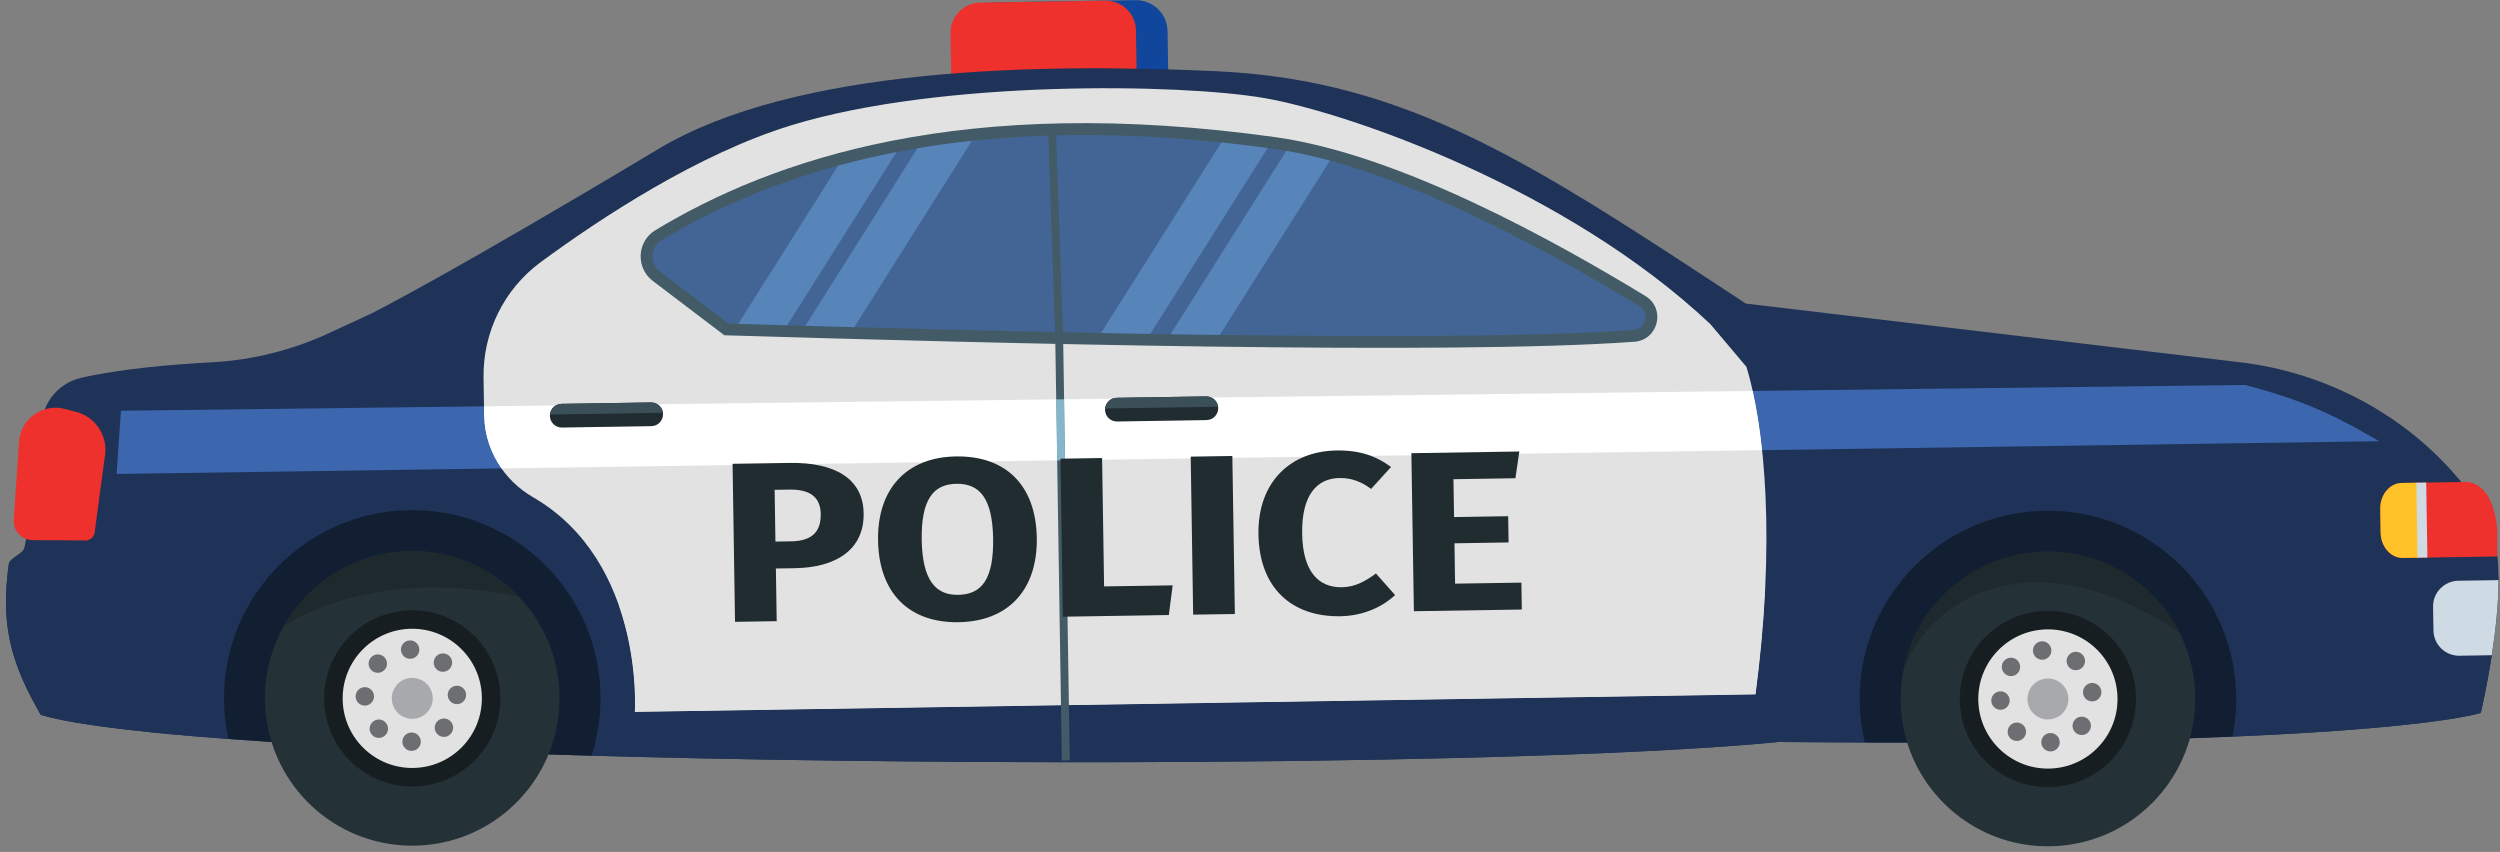 <?xml version="1.0" encoding="UTF-8"?><svg xmlns="http://www.w3.org/2000/svg" xmlns:xlink="http://www.w3.org/1999/xlink" height="170.9" preserveAspectRatio="xMidYMid meet" version="1.0" viewBox="248.8 415.1 501.5 170.9" width="501.5" zoomAndPan="magnify"><rect x="248.8" y="415.1" width="501.5" height="170.9" fill="#808080" stroke="none"/><g><g><path d="M 483.012 421.363 L 483.148 430.07 L 442.781 430.703 L 442.645 421.996 C 442.586 418.496 445.379 415.617 448.871 415.562 L 476.582 415.129 C 480.074 415.078 482.965 417.863 483.012 421.363" fill="#10469c"/></g><g><path d="M 476.676 421.211 L 476.82 430.172 L 439.617 430.754 L 439.469 421.793 C 439.414 418.438 442.105 415.668 445.461 415.617 L 470.5 415.227 C 473.855 415.172 476.629 417.852 476.676 421.211" fill="#ee312c"/></g><g><path d="M 750 530.949 C 750 531.125 749.992 531.297 750 531.473 C 749.992 536.422 749.371 541.871 748.645 546.535 C 747.641 553.086 746.445 558.105 746.445 558.105 C 746.445 558.105 726.441 565.004 605.492 563.945 C 534.941 570.871 291.594 568.84 256.977 558.508 C 251.324 548.652 248.766 541.004 250.574 528.195 C 250.648 527.633 251.496 527.059 252.305 526.469 C 252.961 525.98 253.574 525.488 253.684 524.977 C 255.129 518.176 256.309 509.871 257.113 500.133 C 257.488 495.656 260.672 491.906 265.055 490.898 C 272.953 489.078 283.363 488.195 291.273 487.777 C 299.402 487.344 307.367 485.359 314.758 481.941 L 323.316 477.98 C 323.316 477.98 338.105 470.625 380.809 445.023 C 408.309 428.516 457.355 427.742 492.898 429.391 C 531.586 431.176 556.816 448.281 599.023 476 L 698.156 487.77 C 715.504 489.836 731.48 498.363 742.539 511.793 C 743.078 512.445 743.602 513.105 744.109 513.781 C 746.113 516.41 747.695 518.902 748.547 521.027 C 749.188 522.625 749.57 524.57 749.781 526.727 C 749.93 528.062 749.992 529.477 750 530.949" fill="#1e3357"/></g><g><path d="M 345.801 490.883 C 345.652 481.75 349.914 473.094 357.27 467.68 C 369.285 458.84 388.828 445.965 407.551 440.227 C 437.504 431.047 485.82 431.875 502.48 434.781 C 519.164 437.688 562.957 452.84 591.883 480.102 L 599.145 488.699 C 602.875 500.988 605.008 523.832 600.953 554.391 L 376.145 557.902 C 376.145 557.902 378.176 527.844 355.73 514.844 C 349.812 511.426 346.02 505.27 345.918 498.441 L 345.801 490.883" fill="#e2e2e2"/></g><g><path d="M 488.934 567.926 C 537.73 567.613 581.562 566.297 605.492 563.945 C 581.559 566.297 537.738 567.613 488.934 567.926 M 294.621 563.344 C 290.535 563.039 286.691 562.723 283.113 562.391 C 286.691 562.723 290.531 563.039 294.621 563.344 M 697.445 562.832 C 736.871 561.129 746.039 558.238 746.43 558.109 C 746.035 558.238 736.898 561.121 697.605 562.824 C 697.551 562.828 697.5 562.828 697.445 562.832 M 746.434 558.109 L 746.434 558.109 M 746.434 558.105 C 746.438 558.105 746.438 558.105 746.441 558.105 C 746.438 558.105 746.438 558.105 746.434 558.105 M 746.441 558.105 L 746.441 558.105 M 746.441 558.105 L 746.441 558.105 M 746.441 558.105 C 746.441 558.105 746.441 558.105 746.445 558.105 C 746.441 558.105 746.441 558.105 746.441 558.105 M 746.445 558.105 L 746.445 558.105" fill="#fff"/></g><g><path d="M 465.84 568 C 432.785 568 398.562 567.562 367.477 566.691 C 368.691 562.883 369.32 558.816 369.258 554.602 C 369.148 547.848 367.281 541.535 364.082 536.094 C 366.977 536.211 369.918 536.32 372.902 536.418 C 376.84 547.582 376.145 557.902 376.145 557.902 L 461.629 556.566 L 461.805 567.648 L 463.395 567.629 L 463.219 556.543 L 600.953 554.391 C 601.91 547.184 602.52 540.406 602.848 534.094 C 611.57 533.914 620.223 533.738 628.75 533.559 C 628.527 533.871 628.312 534.184 628.098 534.5 C 623.535 541.41 621.195 549.852 622.008 558.734 C 622.172 560.551 622.465 562.32 622.867 564.043 C 617.316 564.031 611.527 563.996 605.492 563.945 C 581.562 566.297 537.73 567.613 488.934 567.926 C 481.336 567.977 473.621 568 465.84 568 M 294.621 563.344 C 290.531 563.039 286.691 562.723 283.113 562.391 C 270.941 561.262 261.867 559.965 256.977 558.508 C 252.527 550.75 249.992 544.359 250 535.746 C 250 533.414 250.188 530.922 250.574 528.195 C 250.648 527.633 251.496 527.059 252.305 526.469 C 263.105 527.98 279.762 530.113 301.637 532.074 C 296.566 538.617 293.605 546.855 293.742 555.777 C 293.785 558.375 294.082 560.902 294.621 563.344 M 696.617 562.863 C 697.34 559.336 697.562 555.652 697.223 551.887 C 696.609 545.164 694.27 539.012 690.672 533.824 C 690.309 533.301 689.926 532.785 689.531 532.277 C 690.309 532.258 691.078 532.242 691.844 532.223 C 714.223 531.738 734.125 531.301 750 530.949 C 750 531.066 749.996 531.18 749.996 531.293 C 749.996 531.352 749.996 531.41 750 531.473 C 749.992 536.422 749.371 541.871 748.645 546.535 C 747.641 553.086 746.445 558.105 746.445 558.105 C 746.441 558.105 746.441 558.105 746.441 558.105 C 746.438 558.105 746.438 558.105 746.434 558.105 C 746.434 558.105 746.434 558.105 746.434 558.109 L 746.43 558.109 C 746.039 558.238 736.871 561.129 697.445 562.832 C 697.168 562.84 696.895 562.852 696.617 562.863" fill="#1e3357"/></g><g><path d="M 376.145 557.902 C 376.145 557.902 376.84 547.582 372.902 536.418 C 387.914 536.926 404.039 537.223 421.207 537.223 C 428.836 537.223 436.664 537.164 444.699 537.035 C 450.086 536.953 455.633 536.863 461.32 536.77 L 461.629 556.566 L 376.145 557.902 M 463.219 556.543 L 462.91 536.742 C 505.18 536.035 555.023 535.07 602.848 534.094 C 602.52 540.406 601.91 547.184 600.953 554.391 L 463.219 556.543" fill="#e2e2e2"/></g><g><path d="M 576.652 483.656 C 539.66 486.352 447.992 483.98 394.105 482.355 L 379.758 471.461 C 376.301 468.832 376.547 463.527 380.258 461.281 C 403.781 447.07 441.891 433.855 504.66 442.617 C 529.781 446.121 561.145 463.703 578.875 474.484 C 582.992 476.988 581.477 483.305 576.652 483.656" fill="#435b66"/></g><g><path d="M 578.812 479.316 C 578.703 479.746 578.227 481.16 576.48 481.285 C 569.363 481.809 559.746 482.164 547.883 482.352 C 533.121 482.582 515.094 482.562 493.512 482.281 C 490.301 482.234 486.996 482.191 483.613 482.141 L 483.605 482.141 C 482.273 482.117 480.926 482.098 479.555 482.07 C 476.324 482.02 473.043 481.961 469.68 481.895 C 454.613 481.605 438.125 481.223 420.172 480.727 C 416.941 480.645 413.668 480.551 410.359 480.453 C 409.141 480.426 407.934 480.391 406.699 480.352 C 403.48 480.258 400.207 480.16 396.895 480.062 C 396.246 480.047 395.598 480.023 394.941 480.008 L 381.184 469.57 C 380.168 468.793 379.617 467.613 379.684 466.332 C 379.758 465.066 380.414 463.969 381.492 463.316 C 392.203 456.848 404.039 451.852 416.926 448.336 C 420.73 447.297 424.637 446.387 428.633 445.609 C 430.023 445.344 431.422 445.098 432.828 444.855 C 436.406 444.246 440.047 443.746 443.758 443.352 C 449.867 442.688 456.148 442.309 462.605 442.207 C 472.512 442.051 482.957 442.547 493.797 443.684 C 496.859 444 499.957 444.371 503.086 444.797 C 503.496 444.855 503.91 444.91 504.332 444.969 C 505.152 445.082 505.984 445.211 506.828 445.363 C 509.617 445.844 512.531 446.492 515.578 447.324 C 532.398 451.879 553.215 461.664 577.641 476.516 C 579.133 477.418 578.914 478.887 578.812 479.316" fill="#436595"/></g><g><path d="M 269.871 506.43 C 269.141 511.645 268.418 517.055 267.797 521.902 C 267.668 522.828 266.883 523.516 265.957 523.512 L 255.367 523.457 C 253.156 523.441 251.414 521.57 251.562 519.367 L 252.613 503.711 C 252.926 499.137 257.324 495.965 261.77 497.121 L 264.066 497.719 C 267.934 498.723 270.43 502.473 269.871 506.43" fill="#ee312c"/></g><g><path d="M 461.805 567.648 L 460.484 482.945 L 459.039 441.02 L 460.613 440.965 L 462.066 482.906 L 463.395 567.629 L 461.805 567.648" fill="#435b66"/></g><g><path d="M 479.555 482.07 C 476.324 482.02 473.043 481.961 469.68 481.895 L 493.797 443.684 C 496.859 444 499.957 444.371 503.086 444.797 L 479.555 482.07" fill="#5785ba"/></g><g><path d="M 493.512 482.281 C 490.301 482.234 486.996 482.191 483.613 482.141 L 506.828 445.363 C 509.617 445.844 512.531 446.492 515.578 447.324 L 493.512 482.281" fill="#5785ba"/></g><g><path d="M 406.699 480.352 C 403.48 480.258 400.207 480.16 396.895 480.062 L 416.926 448.336 C 420.73 447.297 424.637 446.387 428.633 445.609 L 406.699 480.352" fill="#5785ba"/></g><g><path d="M 420.172 480.727 C 416.941 480.645 413.668 480.551 410.359 480.453 L 432.828 444.855 C 436.406 444.246 440.047 443.746 443.758 443.352 L 420.172 480.727" fill="#5785ba"/></g><g><path d="M 749.789 526.727 L 730.836 527.023 C 728.402 527.059 726.398 524.785 726.352 521.945 L 726.277 517.191 C 726.23 514.355 728.172 512.02 730.605 511.98 L 743.359 511.781 C 745.602 511.746 747.68 513.512 748.676 516.32 C 750.27 520.707 749.57 523.547 749.789 526.727" fill="#ee312c"/></g><g><path d="M 750 531.473 C 749.992 536.422 749.371 541.871 748.645 546.535 L 742.18 546.641 C 739.336 546.684 736.996 544.414 736.949 541.574 L 736.875 536.824 C 736.828 533.98 739.098 531.645 741.945 531.598 L 750 531.473" fill="#cedae4"/></g><g><path d="M 733.703 511.934 L 733.941 526.973 L 730.836 527.023 C 728.402 527.059 726.398 524.785 726.352 521.945 L 726.277 517.191 C 726.23 514.355 728.172 512.02 730.605 511.98 L 733.703 511.934" fill="#ffc229"/></g><g><path d="M 369.258 554.602 C 369.32 558.816 368.691 562.883 367.477 566.691 C 339.645 565.918 314.34 564.805 294.621 563.344 C 294.082 560.906 293.785 558.375 293.742 555.777 C 293.605 546.855 296.566 538.617 301.637 532.074 C 308.422 523.324 318.977 517.625 330.902 517.438 C 345.004 517.219 357.414 524.75 364.082 536.094 C 367.281 541.535 369.148 547.848 369.258 554.602" fill="#121e31"/></g><g><path d="M 361.047 554.727 C 361.062 555.711 361.027 556.684 360.945 557.645 C 359.719 572.621 347.301 584.5 331.961 584.738 C 318.555 584.949 307.094 576.207 303.301 564.023 C 302.461 561.379 302 558.566 301.945 555.652 C 301.863 550.164 303.281 545.004 305.816 540.562 C 310.824 531.789 320.211 525.816 331.035 525.648 C 339.625 525.512 347.41 529.059 352.914 534.82 C 357.852 540.012 360.926 546.992 361.047 554.727" fill="#243137"/></g><g><path d="M 349.176 554.914 C 349.328 564.676 341.539 572.711 331.777 572.863 C 322.012 573.02 313.98 565.23 313.824 555.469 C 313.672 545.707 321.461 537.672 331.223 537.52 C 340.98 537.367 349.02 545.156 349.176 554.914" fill="#171e21"/></g><g><path d="M 345.461 554.973 C 345.578 562.684 339.426 569.031 331.715 569.152 C 324.008 569.273 317.656 563.121 317.539 555.41 C 317.422 547.699 323.574 541.348 331.277 541.23 C 338.984 541.109 345.34 547.262 345.461 554.973" fill="#e2e2e2"/></g><g><path d="M 331.43 551.082 C 329.164 551.117 327.352 552.988 327.391 555.258 C 327.426 557.523 329.289 559.336 331.559 559.301 C 333.828 559.262 335.641 557.398 335.609 555.129 C 335.574 552.855 333.699 551.047 331.43 551.082" fill="#a7a9ac"/></g><g><path d="M 331.047 543.562 C 330.023 543.582 329.219 544.418 329.227 545.441 C 329.246 546.461 330.086 547.273 331.102 547.258 C 332.125 547.242 332.941 546.402 332.922 545.387 C 332.902 544.363 332.07 543.551 331.047 543.562" fill="#6d6e71"/></g><g><path d="M 323.266 546.934 C 322.551 547.664 322.57 548.836 323.301 549.547 C 324.031 550.258 325.203 550.238 325.914 549.504 C 326.621 548.77 326.609 547.602 325.871 546.895 C 325.141 546.184 323.969 546.199 323.266 546.934" fill="#6d6e71"/></g><g><path d="M 323.832 554.762 C 323.812 553.742 322.973 552.926 321.957 552.941 C 320.934 552.961 320.117 553.801 320.137 554.82 C 320.152 555.84 320.988 556.656 322.012 556.641 C 323.035 556.621 323.852 555.781 323.832 554.762" fill="#6d6e71"/></g><g><path d="M 323.469 559.992 C 322.754 560.727 322.77 561.898 323.504 562.605 C 324.234 563.316 325.406 563.297 326.117 562.566 C 326.832 561.832 326.812 560.664 326.078 559.953 C 325.352 559.242 324.18 559.262 323.469 559.992" fill="#6d6e71"/></g><g><path d="M 331.34 562.035 C 330.316 562.055 329.504 562.891 329.52 563.91 C 329.527 564.934 330.371 565.746 331.395 565.73 C 332.418 565.715 333.227 564.875 333.215 563.855 C 333.195 562.832 332.355 562.02 331.34 562.035" fill="#6d6e71"/></g><g><path d="M 336.523 559.789 C 335.812 560.523 335.828 561.691 336.562 562.402 C 337.293 563.113 338.473 563.094 339.18 562.363 C 339.891 561.629 339.871 560.461 339.141 559.75 C 338.398 559.039 337.238 559.059 336.523 559.789" fill="#6d6e71"/></g><g><path d="M 340.43 552.656 C 339.406 552.672 338.59 553.512 338.609 554.531 C 338.629 555.551 339.461 556.367 340.484 556.352 C 341.5 556.336 342.324 555.496 342.305 554.473 C 342.285 553.457 341.445 552.641 340.43 552.656" fill="#6d6e71"/></g><g><path d="M 338.977 549.301 C 339.691 548.57 339.672 547.398 338.938 546.688 C 338.207 545.98 337.027 545.996 336.324 546.73 C 335.609 547.461 335.629 548.633 336.359 549.344 C 337.094 550.051 338.262 550.031 338.977 549.301" fill="#6d6e71"/></g><g><path d="M 696.617 562.863 C 679.078 563.613 655.637 564.121 624.469 564.051 C 623.938 564.051 623.406 564.051 622.867 564.043 C 622.465 562.32 622.172 560.551 622.008 558.734 C 621.195 549.852 623.535 541.41 628.098 534.5 C 628.312 534.184 628.527 533.871 628.75 533.559 C 634.91 524.828 644.719 518.754 656.184 517.715 C 669.539 516.5 681.902 522.395 689.531 532.277 C 689.926 532.785 690.309 533.301 690.672 533.824 C 694.27 539.012 696.609 545.164 697.223 551.887 C 697.562 555.652 697.34 559.336 696.617 562.863" fill="#121e31"/></g><g><path d="M 689.164 555.547 C 689.062 570.574 677.566 583.352 662.285 584.746 C 648.934 585.961 636.859 578.105 632.148 566.238 C 631.117 563.668 630.449 560.898 630.184 557.992 C 629.918 555.109 630.086 552.281 630.621 549.57 C 633.086 537.035 643.574 527.109 656.938 525.891 C 669.383 524.754 680.723 531.512 686.02 542.035 C 687.645 545.258 688.707 548.828 689.047 552.633 C 689.137 553.613 689.164 554.59 689.164 555.547" fill="#243137"/></g><g><path d="M 677.219 553.711 C 678.098 563.438 670.938 572.031 661.215 572.918 C 651.492 573.805 642.895 566.641 642.008 556.918 C 641.121 547.195 648.293 538.598 658.016 537.711 C 667.738 536.824 676.332 543.988 677.219 553.711" fill="#171e21"/></g><g><path d="M 673.516 554.051 C 674.223 561.73 668.562 568.52 660.879 569.223 C 653.195 569.922 646.406 564.262 645.703 556.582 C 645.008 548.898 650.672 542.109 658.355 541.41 C 666.023 540.711 672.82 546.371 673.516 554.051" fill="#e2e2e2"/></g><g><path d="M 659.242 551.227 C 656.98 551.43 655.316 553.43 655.52 555.688 C 655.727 557.949 657.73 559.613 659.988 559.406 C 662.25 559.199 663.914 557.199 663.703 554.941 C 663.504 552.684 661.496 551.02 659.242 551.227" fill="#a7a9ac"/></g><g><path d="M 658.289 543.754 C 657.273 543.848 656.523 544.746 656.613 545.766 C 656.707 546.777 657.613 547.527 658.629 547.438 C 659.641 547.344 660.395 546.441 660.301 545.43 C 660.211 544.41 659.305 543.664 658.289 543.754" fill="#6d6e71"/></g><g><path d="M 650.781 547.699 C 650.133 548.48 650.23 549.648 651.02 550.301 C 651.805 550.953 652.969 550.848 653.613 550.062 C 654.266 549.277 654.164 548.117 653.379 547.461 C 652.594 546.809 651.43 546.914 650.781 547.699" fill="#6d6e71"/></g><g><path d="M 651.934 555.465 C 651.84 554.449 650.945 553.699 649.93 553.789 C 648.914 553.883 648.164 554.781 648.258 555.801 C 648.348 556.812 649.242 557.562 650.27 557.473 C 651.281 557.379 652.023 556.48 651.934 555.465" fill="#6d6e71"/></g><g><path d="M 651.969 560.703 C 651.309 561.488 651.41 562.656 652.195 563.309 C 652.984 563.965 654.145 563.855 654.805 563.07 C 655.453 562.289 655.344 561.125 654.566 560.469 C 653.777 559.816 652.617 559.926 651.969 560.703" fill="#6d6e71"/></g><g><path d="M 659.965 562.152 C 658.945 562.246 658.195 563.145 658.289 564.156 C 658.383 565.176 659.285 565.922 660.301 565.832 C 661.316 565.738 662.066 564.84 661.977 563.824 C 661.883 562.809 660.977 562.062 659.965 562.152" fill="#6d6e71"/></g><g><path d="M 664.973 559.523 C 664.324 560.309 664.426 561.473 665.211 562.125 C 666 562.777 667.16 562.672 667.809 561.887 C 668.461 561.105 668.359 559.938 667.574 559.285 C 666.785 558.637 665.625 558.738 664.973 559.523" fill="#6d6e71"/></g><g><path d="M 668.32 552.113 C 667.309 552.211 666.566 553.109 666.656 554.125 C 666.75 555.141 667.645 555.891 668.66 555.797 C 669.676 555.703 670.426 554.805 670.336 553.785 C 670.242 552.773 669.348 552.02 668.32 552.113" fill="#6d6e71"/></g><g><path d="M 666.621 548.883 C 667.277 548.098 667.18 546.93 666.391 546.277 C 665.605 545.625 664.445 545.73 663.785 546.516 C 663.137 547.297 663.246 548.461 664.023 549.117 C 664.809 549.77 665.973 549.66 666.621 548.883" fill="#6d6e71"/></g><g><path d="M 630.621 549.57 C 633.086 537.035 643.574 527.109 656.938 525.891 C 657.852 525.805 658.758 525.766 659.656 525.766 C 671.016 525.766 681.113 532.281 686.02 542.035 C 675.48 534.863 665.801 531.934 657.531 531.934 C 644.062 531.934 634.316 539.695 630.621 549.57" fill="#1e292e"/></g><g><path d="M 305.816 540.562 C 310.824 531.789 320.211 525.816 331.035 525.648 C 331.195 525.645 331.355 525.645 331.516 525.645 C 339.914 525.645 347.512 529.164 352.914 534.82 C 346.66 533.496 340.949 532.938 335.773 532.938 C 322.25 532.938 312.355 536.738 305.816 540.562" fill="#1e292e"/></g><g><path d="M 272.195 510.176 L 273.055 497.492 L 345.891 496.609 L 345.918 498.441 C 345.973 502.324 347.227 505.988 349.383 509.059 L 272.195 510.176 M 602.281 505.398 C 601.809 500.914 601.16 496.941 600.398 493.52 L 699.145 492.32 C 712.32 495.762 718.332 499.152 726.066 503.605 L 602.281 505.398" fill="#3c66ae"/></g><g><path d="M 349.383 509.059 C 347.227 505.988 345.973 502.324 345.918 498.441 L 345.891 496.609 L 360.293 496.434 C 359.648 496.809 359.203 497.477 359.125 498.254 L 359.113 498.523 C 359.133 499.816 360.191 500.863 361.484 500.863 C 361.496 500.863 361.508 500.863 361.52 500.859 L 379.465 500.582 C 380.781 500.559 381.824 499.477 381.797 498.168 L 381.789 497.898 C 381.715 497.352 381.461 496.867 381.074 496.5 C 380.953 496.383 380.82 496.277 380.676 496.188 L 460.676 495.215 L 460.867 507.445 L 349.383 509.059 M 462.453 507.422 L 462.262 495.195 L 471.945 495.078 C 471.152 495.406 470.578 496.152 470.488 497.039 L 470.48 497.312 C 470.488 498.605 471.551 499.648 472.852 499.648 C 472.863 499.648 472.875 499.648 472.887 499.648 L 490.832 499.367 C 492.137 499.348 493.188 498.262 493.164 496.957 L 493.145 496.688 C 493.082 496.141 492.816 495.656 492.441 495.289 C 492.254 495.102 492.031 494.949 491.789 494.836 L 600.398 493.52 C 601.16 496.941 601.809 500.914 602.281 505.398 L 462.453 507.422" fill="#fff"/></g><g><path d="M 460.867 507.445 L 460.676 495.215 L 462.262 495.195 L 462.453 507.422 L 460.867 507.445" fill="#86b6cc"/></g><g><path d="M 413.441 518.199 C 413.387 514.816 411.273 513.246 407.148 513.312 L 404.191 513.359 L 404.352 523.742 L 407.461 523.691 C 411.227 523.633 413.504 522.184 413.441 518.199 Z M 422.047 518.066 C 422.164 525.434 416.41 528.953 408.266 529.082 L 404.441 529.141 L 404.605 539.707 L 396.246 539.84 L 395.754 508.137 L 407.168 507.961 C 416.285 507.816 421.945 511.113 422.047 518.066" fill="#212c31"/></g><g><path d="M 433.695 523.371 C 433.824 531.426 436.426 534.496 441.004 534.426 C 445.797 534.348 448.141 531.203 448.02 523.152 C 447.891 515.145 445.395 512.074 440.656 512.148 C 435.977 512.223 433.578 515.367 433.695 523.371 Z M 456.781 523.016 C 456.938 533.398 451.086 539.758 441.086 539.914 C 431.156 540.07 425.102 534.078 424.938 523.512 C 424.77 513.176 430.633 506.816 440.574 506.66 C 450.562 506.504 456.617 512.449 456.781 523.016" fill="#212c31"/></g><g><path d="M 484.035 532.52 L 483.266 538.477 L 462.012 538.809 L 461.52 507.109 L 469.879 506.98 L 470.281 532.734 L 484.035 532.52" fill="#212c31"/></g><g><path d="M 488.148 538.398 L 487.656 506.699 L 496.008 506.57 L 496.512 538.27 L 488.148 538.398" fill="#212c31"/></g><g><path d="M 527.844 508.773 L 523.84 513.18 C 521.926 511.746 519.934 510.953 517.48 510.992 C 513 511.062 509.891 514.359 510.012 522.137 C 510.129 529.773 513.293 532.973 517.977 532.902 C 520.781 532.855 522.797 531.59 524.816 530.141 L 528.656 534.473 C 526.398 536.613 522.555 538.641 517.664 538.719 C 507.98 538.867 501.414 533.117 501.246 522.273 C 501.082 511.66 507.812 505.605 516.887 505.465 C 521.68 505.391 524.906 506.621 527.844 508.773" fill="#212c31"/></g><g><path d="M 540.363 511.23 L 540.484 518.824 L 551.34 518.652 L 551.422 523.914 L 540.566 524.086 L 540.691 532.18 L 553.992 531.973 L 554.074 537.371 L 532.426 537.711 L 531.922 506.008 L 553.578 505.668 L 552.793 511.035 L 540.363 511.23" fill="#212c31"/></g><g><path d="M 381.797 498.168 C 381.824 499.477 380.781 500.559 379.465 500.582 L 361.52 500.859 C 360.211 500.883 359.133 499.828 359.113 498.523 L 359.125 498.254 C 359.242 497.066 360.223 496.133 361.457 496.109 L 379.391 495.832 C 380.051 495.82 380.645 496.074 381.074 496.5 C 381.461 496.867 381.715 497.352 381.789 497.898 L 381.797 498.168" fill="#212c31"/></g><g><path d="M 359.125 498.254 C 359.242 497.066 360.223 496.133 361.457 496.109 L 379.391 495.832 C 379.402 495.832 379.418 495.832 379.43 495.832 C 380.074 495.832 380.652 496.082 381.074 496.5 C 381.461 496.867 381.715 497.352 381.789 497.898 L 359.125 498.254" fill="#3b4f59"/></g><g><path d="M 493.164 496.957 C 493.188 498.262 492.137 499.348 490.832 499.367 L 472.887 499.648 C 471.57 499.668 470.488 498.617 470.48 497.312 L 470.488 497.039 C 470.609 495.852 471.59 494.922 472.812 494.898 L 490.75 494.617 C 491.406 494.605 492.012 494.863 492.441 495.289 C 492.816 495.656 493.082 496.141 493.145 496.688 L 493.164 496.957" fill="#212c31"/></g><g><path d="M 470.488 497.039 C 470.609 495.852 471.59 494.922 472.812 494.898 L 490.75 494.617 C 490.762 494.617 490.777 494.617 490.793 494.617 C 491.434 494.617 492.02 494.871 492.441 495.289 C 492.816 495.656 493.082 496.141 493.145 496.688 L 470.488 497.039" fill="#3b4f59"/></g><g><path d="M 735.496 511.902 L 735.734 526.945 L 733.746 526.977 L 733.52 511.934 L 735.496 511.902" fill="#cedae4"/></g></g></svg>